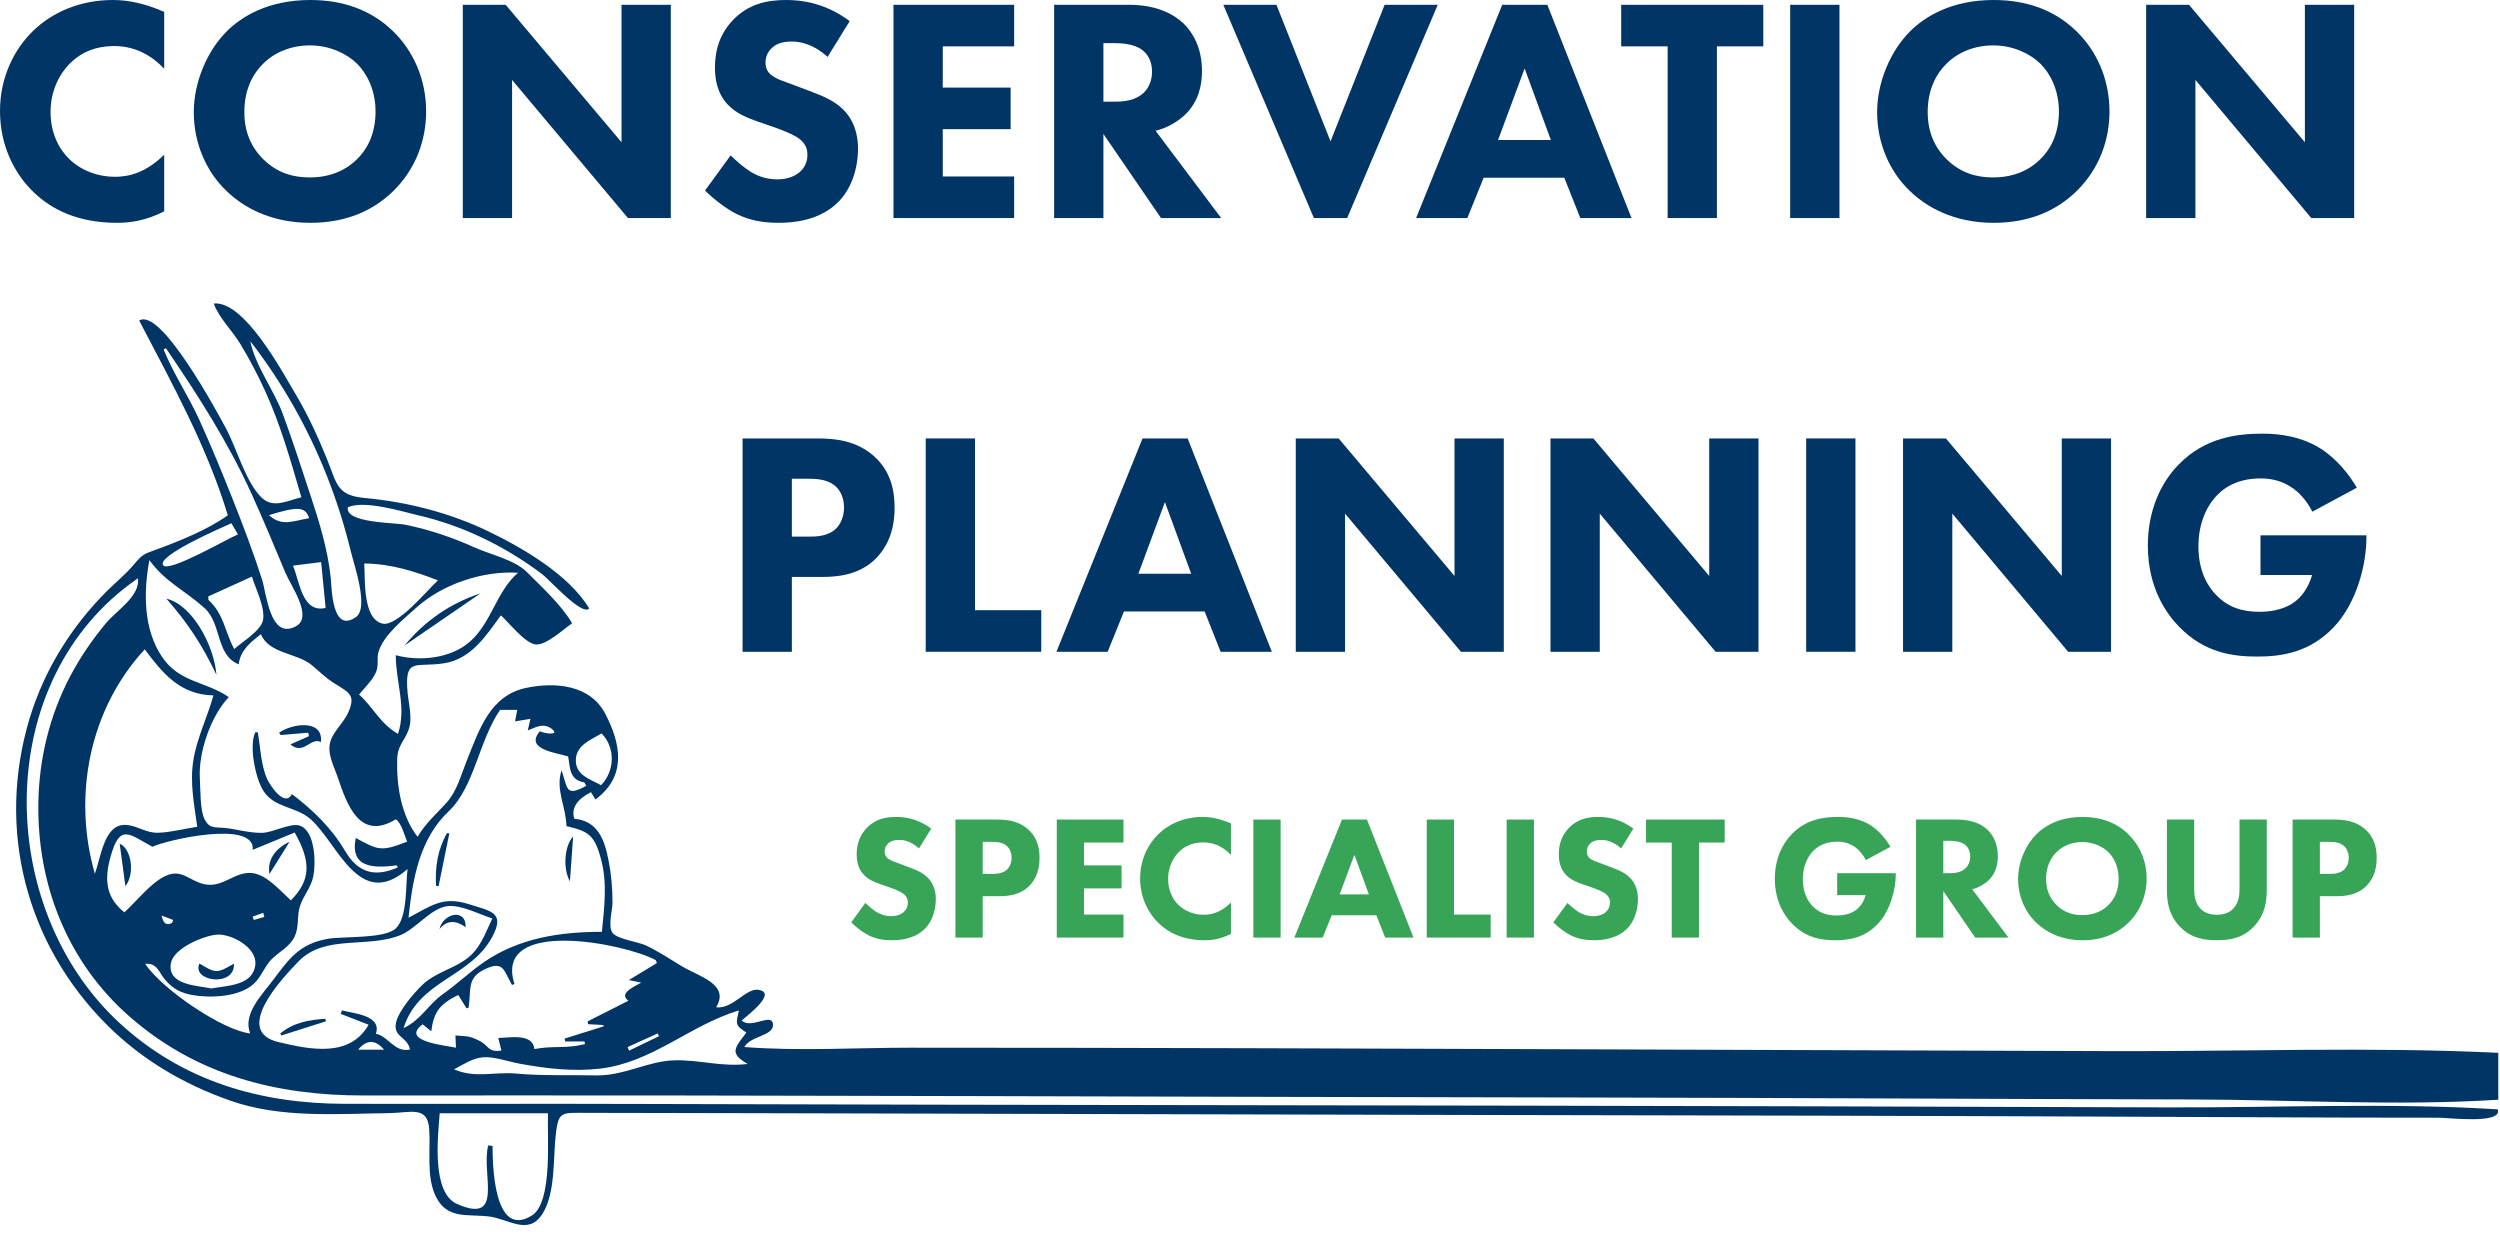 <svg width="154" height="76" viewBox="0 0 154 76" fill="none" xmlns="http://www.w3.org/2000/svg">
<g clip-path="url(#clip0_1409_2967)">
<path d="M135.238 13.431H132.202V0.296H134.844L141.981 8.764V0.296H145.017V13.431H142.375L135.238 4.924V13.431Z" fill="#003566"/>
<path d="M122.807 0C124.857 0 126.572 0.63 127.893 1.91C129.135 3.111 129.944 4.844 129.944 6.873C129.944 8.625 129.313 10.418 127.893 11.796C126.671 12.978 125.015 13.726 122.807 13.726C120.343 13.726 118.667 12.741 117.681 11.796C116.419 10.614 115.631 8.842 115.631 6.912C115.631 5.022 116.479 3.111 117.661 1.93C118.549 1.044 120.185 0 122.807 0ZM122.787 2.796C121.644 2.796 120.619 3.21 119.909 3.919C119.337 4.47 118.746 5.435 118.746 6.893C118.746 8.094 119.14 9.059 119.948 9.846C120.796 10.654 121.742 10.93 122.768 10.93C124.108 10.93 125.054 10.437 125.685 9.807C126.198 9.315 126.829 8.389 126.829 6.873C126.829 5.514 126.277 4.51 125.685 3.919C125.035 3.289 123.99 2.796 122.787 2.796Z" fill="#003566"/>
<path d="M110.275 0.296H113.311V13.431H110.275V0.296Z" fill="#003566"/>
<path d="M108.619 2.856H105.761V13.431H102.725V2.856H99.866V0.296H108.619V2.856Z" fill="#003566"/>
<path d="M97.347 13.431L96.361 10.95H91.393L90.388 13.431H87.233L92.537 0.296H95.316L100.501 13.431H97.347ZM92.28 8.626H95.533L93.917 4.215L92.28 8.626Z" fill="#003566"/>
<path d="M75.356 0.296H78.629L81.961 8.705L85.293 0.296H88.565L82.986 13.431H80.936L75.356 0.296Z" fill="#003566"/>
<path d="M64.934 0.296H69.547C71.223 0.296 72.267 0.847 72.898 1.438C73.45 1.97 74.042 2.915 74.042 4.372C74.042 5.199 73.864 6.223 73.017 7.051C72.563 7.484 71.913 7.878 71.183 8.055L75.225 13.431H71.518L67.97 8.252V13.431H64.934V0.296ZM67.97 2.659V6.263H68.66C69.212 6.263 69.961 6.204 70.473 5.692C70.69 5.475 70.966 5.062 70.966 4.412C70.966 3.663 70.611 3.27 70.355 3.073C69.862 2.698 69.074 2.659 68.679 2.659H67.97Z" fill="#003566"/>
<path d="M62.471 0.296V2.856H58.074V5.396H62.254V7.956H58.074V10.871H62.471V13.431H55.038V0.296H62.471Z" fill="#003566"/>
<path d="M52.341 1.3L50.98 3.505C49.995 2.619 49.147 2.56 48.772 2.56C48.358 2.56 47.846 2.619 47.491 3.013C47.294 3.21 47.156 3.505 47.156 3.84C47.156 4.155 47.254 4.392 47.452 4.569C47.767 4.864 48.22 4.982 49.108 5.317L50.093 5.691C50.665 5.908 51.375 6.203 51.887 6.696C52.656 7.424 52.853 8.369 52.853 9.137C52.853 10.496 52.38 11.678 51.69 12.387C50.527 13.608 48.831 13.726 47.964 13.726C47.018 13.726 46.19 13.588 45.362 13.175C44.691 12.84 43.923 12.229 43.43 11.737L45.007 9.571C45.342 9.906 45.874 10.358 46.229 10.575C46.742 10.89 47.274 11.048 47.885 11.048C48.279 11.048 48.831 10.969 49.265 10.595C49.522 10.378 49.738 10.024 49.738 9.531C49.738 9.098 49.561 8.822 49.285 8.586C48.93 8.291 48.122 7.995 47.747 7.857L46.663 7.483C46.052 7.267 45.342 6.991 44.829 6.44C44.139 5.711 44.041 4.785 44.041 4.155C44.041 2.993 44.396 2.009 45.184 1.201C46.111 0.256 47.215 0 48.437 0C49.344 0 50.803 0.158 52.341 1.3Z" fill="#003566"/>
<path d="M31.544 13.431H28.508V0.296H31.15L38.286 8.764V0.296H41.322V13.431H38.681L31.544 4.924V13.431Z" fill="#003566"/>
<path d="M19.113 0C21.163 0 22.878 0.63 24.199 1.91C25.441 3.111 26.249 4.844 26.249 6.873C26.249 8.625 25.619 10.418 24.199 11.796C22.977 12.978 21.321 13.726 19.113 13.726C16.648 13.726 14.973 12.741 13.987 11.796C12.725 10.614 11.937 8.842 11.937 6.912C11.937 5.022 12.784 3.111 13.967 1.93C14.854 1.044 16.491 0 19.113 0ZM19.093 2.796C17.95 2.796 16.924 3.21 16.215 3.919C15.643 4.47 15.051 5.435 15.051 6.893C15.051 8.094 15.446 9.059 16.254 9.846C17.102 10.654 18.048 10.93 19.073 10.93C20.414 10.93 21.36 10.437 21.991 9.807C22.503 9.315 23.134 8.389 23.134 6.873C23.134 5.514 22.582 4.51 21.991 3.919C21.34 3.289 20.296 2.796 19.093 2.796Z" fill="#003566"/>
<path d="M10.114 9.531V13.017C8.95 13.608 8.004 13.726 7.216 13.726C4.791 13.726 3.154 12.899 2.05 11.816C0.867 10.674 0 8.941 0 6.833C0 4.766 0.867 3.033 2.05 1.891C3.213 0.768 4.909 0 6.959 0C7.827 0 8.832 0.177 10.114 0.729V4.234C9.443 3.525 8.438 2.836 7.038 2.836C5.934 2.836 5.047 3.19 4.357 3.86C3.627 4.569 3.115 5.632 3.115 6.893C3.115 8.251 3.667 9.216 4.258 9.787C4.534 10.063 5.481 10.89 7.097 10.89C7.886 10.89 8.95 10.674 10.114 9.531Z" fill="#003566"/>
<path d="M21.43 31.248C21.227 32.227 24.318 32.186 24.997 32.327C26.452 32.634 27.848 33.095 29.198 33.709C30.201 34.161 31.701 34.481 32.451 35.236C33.342 36.129 34.56 37.237 35.243 38.395C34.746 38.723 33.652 39.764 33.002 39.698C32.339 39.632 31.336 38.333 30.852 37.905C29.957 39.142 29.045 40.566 27.413 40.848C25.648 41.155 24.898 40.412 25.109 42.67C25.176 43.384 25.424 44.255 25.172 44.948C24.906 45.679 24.488 45.907 24.467 46.766C24.422 48.393 24.703 50.232 25.723 51.548C26.24 50.676 26.878 50.149 27.521 49.431C28.154 48.721 28.407 47.717 28.759 46.841C29.538 44.907 30.193 42.819 32.459 42.363C34.253 42.002 36.353 42.205 37.273 43.948C38.276 45.853 38.599 47.829 36.681 49.248C36.586 49.095 36.494 48.945 36.403 48.796C35.525 49.244 35.182 49.791 35.376 50.435C36.797 50.564 37.224 51.684 37.472 52.925C37.65 53.81 37.733 54.718 37.729 55.619C37.729 56.067 37.418 57.117 37.758 57.495C38.093 57.865 39.312 58.014 39.796 58.242C40.546 58.599 41.242 59.06 41.951 59.492C43.032 60.151 44.987 60.616 44.113 62.048C45.124 62.181 45.949 60.87 46.694 60.969C47.941 61.139 46.015 62.567 45.688 62.866C46.292 63.418 47.527 62.364 47.614 63.078C47.705 63.825 46.222 63.796 45.853 64.497C49.226 64.758 52.693 64.538 56.074 64.538C59.658 64.538 63.237 64.538 66.821 64.547C73.877 64.559 80.936 64.58 87.992 64.605C102.032 64.659 116.077 64.704 130.118 64.75C138.018 64.779 146.002 64.472 153.894 64.854V67.743C147.651 68.141 141.262 67.743 135.002 67.726C128.717 67.709 122.428 67.693 116.143 67.664C103.743 67.61 91.343 67.597 78.943 67.568C66.44 67.539 53.936 67.498 41.433 67.481C35.077 67.473 28.722 67.481 22.367 67.481C16.989 67.481 12.08 66.219 7.962 62.604C4.138 59.247 2.269 54.453 2.364 49.398C2.414 46.704 3.065 44.044 4.324 41.657C4.941 40.491 5.687 39.395 6.532 38.382C7.191 37.598 8.637 36.726 8.5 35.622C-0.569 41.84 -0.312 55.918 7.344 62.999C11.251 66.61 16.032 67.987 21.265 67.996C27.396 68.008 33.528 67.983 39.66 68.004C64.037 68.079 88.418 68.083 112.796 68.153C119.744 68.174 126.691 68.195 133.639 68.216C140.347 68.237 147.166 67.917 153.861 68.336C154.184 69.27 150.816 68.851 150.24 68.851C148.285 68.851 146.329 68.851 144.374 68.843C140.91 68.83 137.447 68.814 133.983 68.801C126.716 68.772 119.449 68.739 112.183 68.726C97.525 68.701 82.867 68.664 68.209 68.627C61.029 68.61 53.849 68.589 46.669 68.573C43.156 68.564 39.639 68.556 36.126 68.552C34.551 68.552 34.39 68.427 34.224 70.001C34.075 71.432 34.212 73.528 33.408 74.782C32.538 76.143 31.328 75.068 30.069 74.927C28.751 74.782 27.529 75.118 26.837 73.682C26.253 72.474 26.53 70.847 26.439 69.556C26.34 68.091 25.283 68.552 23.974 68.569C20.705 68.61 17.296 68.897 14.164 67.792C11.322 66.792 8.749 65.286 6.607 63.152C1.59 58.155 -0.237 51.054 1.83 44.234C2.733 41.263 4.394 38.602 6.586 36.411C7.137 35.863 7.738 35.377 8.239 34.784C8.79 34.132 8.848 34.141 9.577 33.871C11.019 33.344 12.776 32.642 14.035 31.742C12.743 27.491 10.621 23.665 8.575 19.747C9.896 18.904 13.385 25.391 13.936 26.421C14.578 27.624 15.129 29.666 16.082 30.621C16.799 31.343 17.623 30.87 18.564 30.629C17.909 28.396 17.296 26.184 16.322 24.063C15.87 23.075 15.365 22.113 14.802 21.183C14.313 20.373 13.48 19.573 13.165 18.697C15.042 18.502 17.391 22.905 18.203 24.271C18.961 25.541 19.574 26.877 20.13 28.247C20.767 29.82 20.73 30.517 22.483 30.679C25.105 30.924 27.682 31.58 30.06 32.721C32.177 33.738 35.044 35.398 36.295 37.477C35.869 37.984 33.855 35.714 33.408 35.377C32.273 34.518 31.046 33.767 29.762 33.153C28.486 32.538 27.144 32.065 25.764 31.742C24.728 31.497 22.416 30.787 21.418 31.252L21.43 31.248ZM15.398 20.992L15.377 21.013L15.415 21C15.717 22.536 16.877 24.022 17.424 25.508C18.05 27.201 18.601 28.928 19.168 30.642C19.699 32.244 20.188 33.879 20.37 35.564C20.436 36.158 20.424 39.075 21.936 38.005C22.735 37.436 21.807 34.776 21.609 33.958C21.236 32.422 20.759 30.912 20.183 29.438C19.003 26.408 17.391 23.557 15.398 20.992ZM14.71 40.926C13.256 40.333 13.683 38.424 12.585 37.444C11.355 36.344 10.195 35.863 9.2 34.502C8.836 36.481 8.827 38.768 9.992 40.478C11.069 42.064 12.651 41.952 14.093 42.94C12.979 44.114 12.208 46.364 12.312 47.978C12.353 48.621 12.312 49.941 12.618 50.498C12.941 51.083 13.248 50.929 13.915 51.008C14.669 51.099 15.386 51.319 16.152 51.303C16.815 51.286 17.901 50.68 18.448 50.854C19.438 51.166 19.462 53.212 19.297 53.996C19.148 54.698 18.688 55.163 18.477 55.818C18.278 56.433 18.435 57.072 18.157 57.674C17.851 58.338 17.209 58.603 16.724 59.097C16.293 59.537 16.098 60.164 15.655 60.583C14.789 61.409 12.999 61.496 11.864 61.297C11.148 61.172 10.634 60.907 10.162 60.342C9.776 59.886 9.681 59.301 8.943 59.375C10.046 61.006 13.795 63.501 15.411 63.659C14.934 62.451 16.16 61.26 16.815 60.38C17.83 59.023 18.452 58.159 20.142 57.84C21.095 57.657 23.676 57.856 24.384 57.188C25.118 56.495 24.981 54.465 25.105 53.532C22.114 56.159 20.797 51.896 19.102 50.435C18.215 49.672 16.915 49.771 16.239 48.738C15.726 47.953 15.328 45.932 15.726 45.106C15.775 45.106 15.829 45.106 15.879 45.106C16.04 46.015 16.073 47.148 16.459 47.995C16.616 48.335 17.528 49.775 17.979 48.916C19.264 49.879 20.432 51.016 21.252 52.411C22.019 53.71 23.026 54.088 24.505 53.432C24.484 53.39 24.463 53.349 24.442 53.307C23.084 53.477 21.534 53.515 21.915 51.618C23.299 52.373 23.469 52.477 25.08 51.846C24.952 51.548 24.712 50.651 24.38 50.468C22.151 51.842 21.356 49.51 20.821 47.928C20.577 47.206 20.13 46.43 20.353 45.67C20.535 45.056 21.174 44.508 21.443 43.907C21.919 42.836 21.555 42.691 20.622 42.109C20.009 41.728 19.686 41.362 19.185 40.956C18.269 40.213 16.562 40.267 16.069 39.067C15.427 39.574 14.822 40.034 14.702 40.918L14.71 40.926ZM25.172 56.528C26.617 55.76 27.297 55.196 28.884 55.698C30.238 56.13 31.146 56.196 30.313 57.728C28.954 60.234 25.781 60.384 24.857 63.335C25.946 62.82 26.377 61.874 27.293 61.231C28.163 60.62 28.954 59.853 29.837 59.247C32.003 57.773 34.526 57.4 37.078 57.4C37.219 55.91 37.422 54.428 37.029 52.95C36.623 51.411 36.246 51.211 34.891 50.888C34.883 49.725 34.195 48.638 34.593 47.447C34.986 48.601 34.829 49.099 36.117 48.406C36.076 48.335 36.035 48.269 35.993 48.198C35.024 48.032 35.131 47.223 34.995 46.596C34.224 46.355 32.306 46.16 33.255 45.044C33.499 45.185 34.535 45.326 33.992 44.903C33.478 44.504 33.035 44.791 32.509 44.994C32.575 44.716 32.617 44.529 32.675 44.28C32.347 44.334 32.074 44.38 31.726 44.438C31.784 44.139 31.825 43.915 31.863 43.728H30.806C29.493 45.633 29.236 48.468 27.628 49.987C25.855 51.66 25.412 54.146 25.167 56.52L25.172 56.528ZM8.919 39.997C5.501 43.691 4.465 49.036 5.844 53.826C6.217 52.801 6.416 50.796 7.692 50.813C8.417 50.821 8.964 51.328 9.751 51.298C10.539 51.27 11.371 51.045 12.15 50.929C11.964 49.543 11.686 48.244 11.91 46.837C12.129 45.463 12.776 44.176 13.149 42.836C11.089 42.803 10.008 41.458 8.914 39.997H8.919ZM30.33 56.578C29.517 56.325 28.362 55.694 27.5 55.827C26.535 55.98 25.615 57.2 24.716 57.582C22.719 58.437 20.038 57.541 18.414 59.197C17.292 60.346 14.342 63.526 17.159 64.194C19.098 64.655 21.546 65.165 22.706 63.123C22.097 62.887 21.542 62.671 20.991 62.455C21.016 62.384 21.037 62.314 21.062 62.239C21.762 62.43 23.535 62.534 23.154 63.679C23.945 63.841 24.293 64.854 25.254 64.65C25.101 63.829 24.173 63.904 24.405 62.953C24.583 62.231 25.511 61.152 26.021 60.666C26.796 59.931 27.802 59.72 28.652 59.13C29.58 58.487 29.861 57.545 30.33 56.57V56.578ZM40.468 59.334C40.443 59.272 40.418 59.205 40.393 59.143C38.487 58.109 30.379 56.495 31.689 60.612C31.639 60.633 31.589 60.654 31.539 60.674C31.038 59.803 31.03 59.201 29.986 59.649C28.689 60.205 29.058 60.965 28.859 62.081C28.817 62.09 28.78 62.102 28.739 62.111C28.581 61.857 28.42 61.604 28.225 61.289C27.106 61.853 26.729 62.293 26.564 63.526C26.373 63.372 26.203 63.231 26.037 63.098C24.616 64.148 27.454 64.397 28.088 64.538C28.076 64.281 28.067 64.065 28.055 63.783C28.78 63.841 28.921 63.804 29.542 64.119C30.139 64.422 30.035 64.833 30.889 64.717C30.823 64.447 30.756 64.186 30.694 63.937C31.345 63.937 32.828 63.617 32.915 64.621C34.112 64.397 34.796 64.617 36.035 64.319C36.022 64.265 36.014 64.206 36.001 64.153H34.816C34.804 64.094 34.796 64.032 34.783 63.974C35.587 63.725 36.387 63.472 37.19 63.223C37.182 63.194 37.17 63.169 37.161 63.14L36.229 63.09C36.221 63.032 36.209 62.974 36.2 62.916C37.02 62.501 37.841 62.086 38.711 61.646C38.048 61.168 39.158 60.745 39.498 60.529C39.208 60.471 39.042 60.434 38.736 60.371C39.386 59.977 39.925 59.653 40.463 59.325L40.468 59.334ZM30.077 70.552C30.164 70.565 30.255 70.582 30.342 70.594C30.342 71.627 30.392 76.359 32.761 74.877C34.071 74.06 33.694 69.963 33.756 68.577H27.086C26.97 70.071 26.58 73.474 28.159 74.168C31.108 75.458 29.613 72.25 30.077 70.552ZM15.568 52.349C15.742 50.485 10.257 51.739 9.387 52.162C8.032 51.423 7.444 50.776 6.905 52.461C6.445 53.897 6.371 55.183 7.663 56.2C8.388 55.544 9.304 54.353 10.22 53.947C11.218 53.502 11.661 54.274 12.602 54.469C13.72 54.702 14.429 53.702 15.481 53.776C16.426 53.847 17.263 54.885 17.921 55.461C19.139 54.221 19.181 53.1 18.153 51.282C17.345 51.614 16.529 51.95 15.568 52.349ZM24.38 40.362C25.868 40.761 27.769 40.561 28.946 39.528C30.288 38.349 30.557 36.456 31.912 35.282C29.745 35.145 27.239 35.983 25.627 37.449C24.857 38.146 23.63 39.117 23.32 40.146C23.195 40.561 23.34 40.947 23.175 41.371C22.972 41.889 22.458 42.358 22.118 42.786C22.959 43.516 23.411 44.583 24.517 45.206C25.06 43.579 24.38 42.043 24.38 40.366V40.362ZM10.215 21.453C10.17 21.477 10.124 21.507 10.079 21.532C10.675 23.005 11.607 24.387 12.27 25.844C12.999 27.446 13.666 29.073 14.317 30.708C14.967 32.348 15.593 33.999 16.136 35.676C16.422 36.569 16.629 39.424 18.215 38.586C19.309 38.009 17.942 36.137 17.577 35.27C16.898 33.642 16.218 32.011 15.489 30.405C14.031 27.201 12.192 24.35 10.22 21.448L10.215 21.453ZM27.964 65.867C29.273 66.444 30.458 66.008 31.805 66.132C33.412 66.278 35.077 66.211 36.697 66.244C38.458 66.282 39.883 65.356 41.561 65.315C43.094 65.277 44.478 65.738 46.056 65.539C44.901 64.875 45.257 64.563 45.978 63.605C45.265 63.148 45.336 63.082 45.514 62.243C42.506 63.148 40.194 65.439 36.987 65.825C35.326 66.024 33.636 65.821 31.999 65.522C31.328 65.398 30.454 65.082 29.779 65.128C29.111 65.174 28.561 65.564 27.964 65.875V65.867ZM13.02 60.89C13.994 60.703 15.597 60.733 15.73 59.408C15.833 58.367 14.255 57.508 13.36 57.574C12.593 57.628 10.667 58.392 10.522 59.363C10.323 60.699 12.142 60.699 13.02 60.89ZM22.437 34.713C22.508 35.606 22.313 38.096 23.547 38.411C24.459 38.644 26.336 36.328 26.978 35.751C25.594 35.211 24.07 34.718 22.437 34.713ZM12.834 36.739C12.834 36.809 12.834 36.88 12.834 36.95C13.799 37.826 13.849 38.918 14.429 39.98C14.889 39.561 16.044 38.868 16.194 38.233C16.372 37.469 15.73 36.236 15.518 35.519C14.566 35.95 13.7 36.344 12.83 36.739H12.834ZM37.058 45.181C36.391 45.575 35.488 45.899 35.471 46.82C35.455 47.75 36.329 47.986 37.025 48.368C37.866 47.509 37.932 46.069 37.058 45.181ZM19.782 34.626C19.135 34.709 18.63 34.771 18.05 34.842C18.481 35.934 18.634 37.772 20.059 37.449C19.972 36.548 19.881 35.639 19.782 34.622V34.626ZM14.255 32.231C13.762 32.456 9.598 34.244 10.054 34.825C10.41 35.278 13.952 33.211 14.657 32.92C14.503 32.659 14.387 32.464 14.255 32.231ZM16.571 31.733C17.354 32.451 18.004 32.099 19.04 31.92C18.82 31.206 18.336 31.181 16.571 31.733ZM23.659 64.659C23.121 64.02 22.574 64.036 22.064 64.659H23.659ZM38.661 64.497C38.69 64.572 38.719 64.646 38.748 64.721C39.365 64.422 39.979 64.123 40.596 63.829C40.571 63.771 40.542 63.717 40.517 63.659C39.9 63.937 39.283 64.219 38.665 64.497H38.661ZM10.601 56.848C10.621 56.79 10.646 56.727 10.667 56.669C10.46 56.59 10.257 56.516 9.954 56.399C10.07 56.939 10.282 57.014 10.601 56.848ZM16.281 56.478C16.26 56.395 16.235 56.312 16.214 56.229C15.999 56.308 15.784 56.383 15.568 56.462C15.589 56.532 15.614 56.599 15.634 56.669C15.85 56.607 16.065 56.545 16.281 56.483V56.478Z" fill="#003566"/>
<path d="M15.411 21.001L15.378 21.013L15.399 20.992L15.411 21.001Z" fill="#003566"/>
<path d="M10.252 36.88C11.797 37.228 13.177 39.69 13.334 41.57C12.46 39.739 11.59 38.407 10.252 36.88Z" fill="#003566"/>
<path d="M17.196 45.131C17.992 44.567 19.927 44.284 19.769 45.709C19.139 45.385 18.696 46.551 17.892 45.854C18.323 45.663 18.675 45.505 19.032 45.347C19.015 45.277 19.003 45.206 18.986 45.136C18.419 45.181 17.855 45.227 17.287 45.277C17.258 45.231 17.225 45.181 17.196 45.136V45.131Z" fill="#003566"/>
<path d="M26.862 54.565C26.791 53.42 26.961 52.328 27.537 51.315C27.583 51.324 27.632 51.332 27.678 51.344C27.458 52.428 27.235 53.511 27.015 54.594C26.965 54.586 26.916 54.574 26.862 54.565Z" fill="#003566"/>
<path d="M35.107 54.292C34.663 53.511 34.767 52.1 35.305 51.523C35.239 52.445 35.173 53.37 35.107 54.292Z" fill="#003566"/>
<path d="M17.276 63.655C18.075 62.99 19.036 62.82 20.035 62.758C20.051 62.808 20.068 62.858 20.085 62.911C19.161 63.202 18.241 63.497 17.317 63.788C17.3 63.746 17.288 63.7 17.271 63.659L17.276 63.655Z" fill="#003566"/>
<path d="M27.073 57.23C27.276 56.279 28.714 55.902 28.685 57.114C28.092 56.695 27.55 56.649 27.073 57.23Z" fill="#003566"/>
<path d="M7.725 54.587C7.601 53.661 7.489 52.818 7.373 51.972C8.082 52.27 8.338 53.798 7.725 54.587Z" fill="#003566"/>
<path d="M16.599 53.84C16.459 53.026 16.885 52.303 17.838 51.851C17.436 52.498 17.03 53.146 16.599 53.84Z" fill="#003566"/>
<path d="M24.923 39.761C26.182 38.23 27.744 37.163 29.596 36.553C28.043 37.619 26.485 38.69 24.923 39.761Z" fill="#003566"/>
<path d="M14.412 59.36C14.491 60.842 11.777 60.46 12.286 59.355C13.306 59.97 13.36 59.97 14.412 59.36Z" fill="#003566"/>
<path d="M139.246 35.421V32.978H145.772V33.116C145.772 34.712 145.2 37.135 143.741 38.652C142.282 40.169 140.606 40.445 139.049 40.445C137.472 40.445 135.776 40.189 134.239 38.613C133.47 37.825 132.307 36.229 132.307 33.609C132.307 31.461 133.095 29.747 134.199 28.624C135.816 26.949 137.807 26.713 139.364 26.713C140.449 26.713 141.829 26.89 143.051 27.698C143.938 28.289 144.707 29.215 145.18 30.043L142.44 31.52C142.184 31.008 141.789 30.476 141.277 30.102C140.685 29.668 140.015 29.471 139.266 29.471C138.063 29.471 137.176 29.865 136.545 30.535C135.816 31.303 135.422 32.426 135.422 33.648C135.422 35.145 135.974 36.111 136.526 36.662C137.294 37.45 138.182 37.687 139.187 37.687C140.488 37.687 141.178 37.234 141.474 36.978C141.573 36.899 142.164 36.386 142.42 35.421H139.246Z" fill="#003566"/>
<path d="M120.263 40.149H117.227V27.008H119.868L127.005 35.48V27.008H130.041V40.149H127.399L120.263 31.638V40.149Z" fill="#003566"/>
<path d="M111.26 27.008H114.296V40.149H111.26V27.008Z" fill="#003566"/>
<path d="M98.546 40.149H95.51V27.008H98.151L105.288 35.48V27.008H108.324V40.149H105.682L98.546 31.638V40.149Z" fill="#003566"/>
<path d="M82.855 40.149H79.819V27.008H82.461L89.598 35.48V27.008H92.634V40.149H89.992L82.855 31.638V40.149Z" fill="#003566"/>
<path d="M75.191 40.149L74.205 37.666H69.237L68.231 40.149H65.077L70.38 27.008H73.16L78.345 40.149H75.191ZM70.124 35.342H73.377L71.76 30.928L70.124 35.342Z" fill="#003566"/>
<path d="M57.024 27.008H60.06V37.588H64.141V40.149H57.024V27.008Z" fill="#003566"/>
<path d="M45.742 27.008H50.375C51.519 27.008 52.78 27.165 53.825 28.091C54.949 29.076 55.107 30.377 55.107 31.283C55.107 32.938 54.476 33.864 53.983 34.376C52.938 35.44 51.558 35.539 50.631 35.539H48.778V40.149H45.742V27.008ZM48.778 29.49V33.056H49.862C50.276 33.056 51.006 33.037 51.499 32.564C51.775 32.288 51.992 31.835 51.992 31.263C51.992 30.712 51.795 30.259 51.499 29.983C51.045 29.549 50.395 29.49 49.803 29.49H48.778Z" fill="#003566"/>
<path d="M141.225 50.485H143.788C144.42 50.485 145.118 50.572 145.696 51.085C146.318 51.63 146.405 52.349 146.405 52.85C146.405 53.766 146.056 54.278 145.783 54.562C145.205 55.15 144.442 55.205 143.929 55.205H142.904V57.755H141.225V50.485ZM142.904 51.859V53.831H143.504C143.733 53.831 144.137 53.82 144.409 53.559C144.562 53.406 144.682 53.156 144.682 52.84C144.682 52.534 144.573 52.284 144.409 52.131C144.158 51.891 143.798 51.859 143.471 51.859H142.904Z" fill="#37A457"/>
<path d="M139.632 50.485V54.79C139.632 55.488 139.545 56.349 138.825 57.09C138.127 57.809 137.32 57.918 136.557 57.918C135.794 57.918 134.986 57.809 134.288 57.09C133.569 56.349 133.481 55.488 133.481 54.79V50.485H135.161V54.747C135.161 55.063 135.183 55.597 135.543 55.968C135.837 56.284 136.241 56.349 136.557 56.349C136.873 56.349 137.277 56.284 137.571 55.968C137.931 55.597 137.953 55.063 137.953 54.747V50.485H139.632Z" fill="#37A457"/>
<path d="M128.284 50.322C129.418 50.322 130.367 50.671 131.098 51.38C131.785 52.044 132.232 53.003 132.232 54.126C132.232 55.096 131.883 56.088 131.098 56.851C130.422 57.505 129.506 57.919 128.284 57.919C126.921 57.919 125.994 57.374 125.449 56.851C124.751 56.197 124.314 55.216 124.314 54.148C124.314 53.102 124.783 52.044 125.438 51.39C125.929 50.9 126.834 50.322 128.284 50.322ZM128.273 51.87C127.641 51.87 127.074 52.099 126.681 52.491C126.365 52.796 126.038 53.33 126.038 54.137C126.038 54.802 126.256 55.336 126.703 55.772C127.172 56.219 127.695 56.371 128.262 56.371C129.004 56.371 129.528 56.099 129.876 55.75C130.16 55.477 130.509 54.965 130.509 54.126C130.509 53.374 130.204 52.818 129.876 52.491C129.517 52.142 128.939 51.87 128.273 51.87Z" fill="#37A457"/>
<path d="M118.028 50.485H120.58C121.507 50.485 122.085 50.791 122.434 51.117C122.74 51.412 123.067 51.935 123.067 52.741C123.067 53.199 122.969 53.766 122.5 54.224C122.249 54.464 121.889 54.681 121.486 54.779L123.721 57.755H121.671L119.708 54.889V57.755H118.028V50.485ZM119.708 51.793V53.788H120.09C120.395 53.788 120.809 53.755 121.093 53.472C121.213 53.352 121.366 53.123 121.366 52.763C121.366 52.349 121.169 52.131 121.027 52.022C120.755 51.815 120.319 51.793 120.1 51.793H119.708Z" fill="#37A457"/>
<path d="M113.169 55.14V53.788H116.779V53.864C116.779 54.747 116.463 56.088 115.656 56.927C114.848 57.766 113.921 57.919 113.06 57.919C112.187 57.919 111.25 57.777 110.399 56.905C109.974 56.469 109.33 55.586 109.33 54.137C109.33 52.949 109.766 52.001 110.377 51.38C111.271 50.453 112.373 50.322 113.234 50.322C113.834 50.322 114.598 50.42 115.274 50.867C115.765 51.194 116.19 51.706 116.452 52.164L114.936 52.982C114.794 52.698 114.576 52.404 114.292 52.197C113.965 51.957 113.594 51.848 113.18 51.848C112.515 51.848 112.024 52.066 111.675 52.437C111.271 52.862 111.053 53.483 111.053 54.159C111.053 54.987 111.359 55.521 111.664 55.826C112.089 56.262 112.58 56.393 113.136 56.393C113.856 56.393 114.238 56.142 114.401 56.001C114.456 55.957 114.783 55.674 114.925 55.14H113.169Z" fill="#37A457"/>
<path d="M106.24 51.902H104.658V57.755H102.979V51.902H101.397V50.485H106.24V51.902Z" fill="#37A457"/>
<path d="M100.614 51.042L99.862 52.262C99.316 51.772 98.847 51.739 98.64 51.739C98.411 51.739 98.127 51.772 97.931 51.99C97.822 52.099 97.746 52.262 97.746 52.448C97.746 52.622 97.8 52.753 97.909 52.851C98.084 53.014 98.335 53.08 98.826 53.265L99.371 53.472C99.687 53.592 100.08 53.755 100.363 54.028C100.789 54.431 100.898 54.954 100.898 55.379C100.898 56.131 100.636 56.785 100.254 57.178C99.611 57.853 98.673 57.919 98.193 57.919C97.669 57.919 97.211 57.843 96.753 57.614C96.382 57.428 95.957 57.09 95.685 56.818L96.557 55.619C96.742 55.804 97.037 56.055 97.233 56.175C97.517 56.349 97.811 56.437 98.149 56.437C98.367 56.437 98.673 56.393 98.913 56.186C99.055 56.066 99.174 55.87 99.174 55.597C99.174 55.358 99.076 55.205 98.924 55.074C98.727 54.911 98.28 54.747 98.073 54.671L97.473 54.464C97.135 54.344 96.742 54.191 96.459 53.886C96.077 53.483 96.023 52.971 96.023 52.622C96.023 51.979 96.219 51.434 96.655 50.987C97.168 50.464 97.778 50.322 98.455 50.322C98.956 50.322 99.763 50.41 100.614 51.042Z" fill="#37A457"/>
<path d="M92.81 50.485H94.489V57.755H92.81V50.485Z" fill="#37A457"/>
<path d="M87.888 50.485H89.567V56.338H91.825V57.755H87.888V50.485Z" fill="#37A457"/>
<path d="M85.327 57.755L84.782 56.382H82.034L81.477 57.755H79.732L82.666 50.485H84.204L87.072 57.755H85.327ZM82.524 55.096H84.324L83.43 52.654L82.524 55.096Z" fill="#37A457"/>
<path d="M77.206 50.485H78.886V57.755H77.206V50.485Z" fill="#37A457"/>
<path d="M75.827 55.597V57.526C75.184 57.853 74.66 57.919 74.224 57.919C72.883 57.919 71.977 57.461 71.367 56.862C70.712 56.23 70.232 55.27 70.232 54.104C70.232 52.96 70.712 52.001 71.367 51.369C72.01 50.747 72.948 50.322 74.082 50.322C74.562 50.322 75.118 50.42 75.827 50.725V52.666C75.456 52.273 74.9 51.892 74.126 51.892C73.515 51.892 73.024 52.088 72.643 52.459C72.239 52.851 71.956 53.439 71.956 54.137C71.956 54.889 72.261 55.423 72.588 55.739C72.741 55.892 73.264 56.349 74.159 56.349C74.595 56.349 75.184 56.23 75.827 55.597Z" fill="#37A457"/>
<path d="M69.207 50.485V51.902H66.775V53.308H69.087V54.725H66.775V56.338H69.207V57.755H65.096V50.485H69.207Z" fill="#37A457"/>
<path d="M58.855 50.485H61.418C62.051 50.485 62.749 50.572 63.327 51.085C63.949 51.63 64.036 52.349 64.036 52.85C64.036 53.766 63.687 54.278 63.414 54.562C62.836 55.15 62.073 55.205 61.56 55.205H60.535V57.755H58.855V50.485ZM60.535 51.859V53.831H61.135C61.364 53.831 61.767 53.82 62.04 53.559C62.193 53.406 62.313 53.156 62.313 52.84C62.313 52.534 62.204 52.284 62.04 52.131C61.789 51.891 61.429 51.859 61.102 51.859H60.535Z" fill="#37A457"/>
<path d="M57.363 51.042L56.611 52.262C56.065 51.772 55.596 51.739 55.389 51.739C55.16 51.739 54.877 51.772 54.68 51.99C54.571 52.099 54.495 52.262 54.495 52.448C54.495 52.622 54.549 52.753 54.658 52.851C54.833 53.014 55.084 53.08 55.575 53.265L56.12 53.472C56.436 53.592 56.829 53.755 57.112 54.028C57.538 54.431 57.647 54.954 57.647 55.379C57.647 56.131 57.385 56.785 57.003 57.178C56.36 57.853 55.422 57.919 54.942 57.919C54.419 57.919 53.96 57.843 53.502 57.614C53.132 57.428 52.706 57.09 52.434 56.818L53.306 55.619C53.492 55.804 53.786 56.055 53.982 56.175C54.266 56.349 54.56 56.437 54.898 56.437C55.117 56.437 55.422 56.393 55.662 56.186C55.803 56.066 55.923 55.87 55.923 55.597C55.923 55.358 55.825 55.205 55.673 55.074C55.476 54.911 55.029 54.747 54.822 54.671L54.222 54.464C53.884 54.344 53.492 54.191 53.208 53.886C52.826 53.483 52.772 52.971 52.772 52.622C52.772 51.979 52.968 51.434 53.404 50.987C53.917 50.464 54.528 50.322 55.204 50.322C55.705 50.322 56.512 50.41 57.363 51.042Z" fill="#37A457"/>
</g>
<defs>
<clipPath id="clip0_1409_2967">
<rect width="154" height="76" fill="white"/>
</clipPath>
</defs>
</svg>
